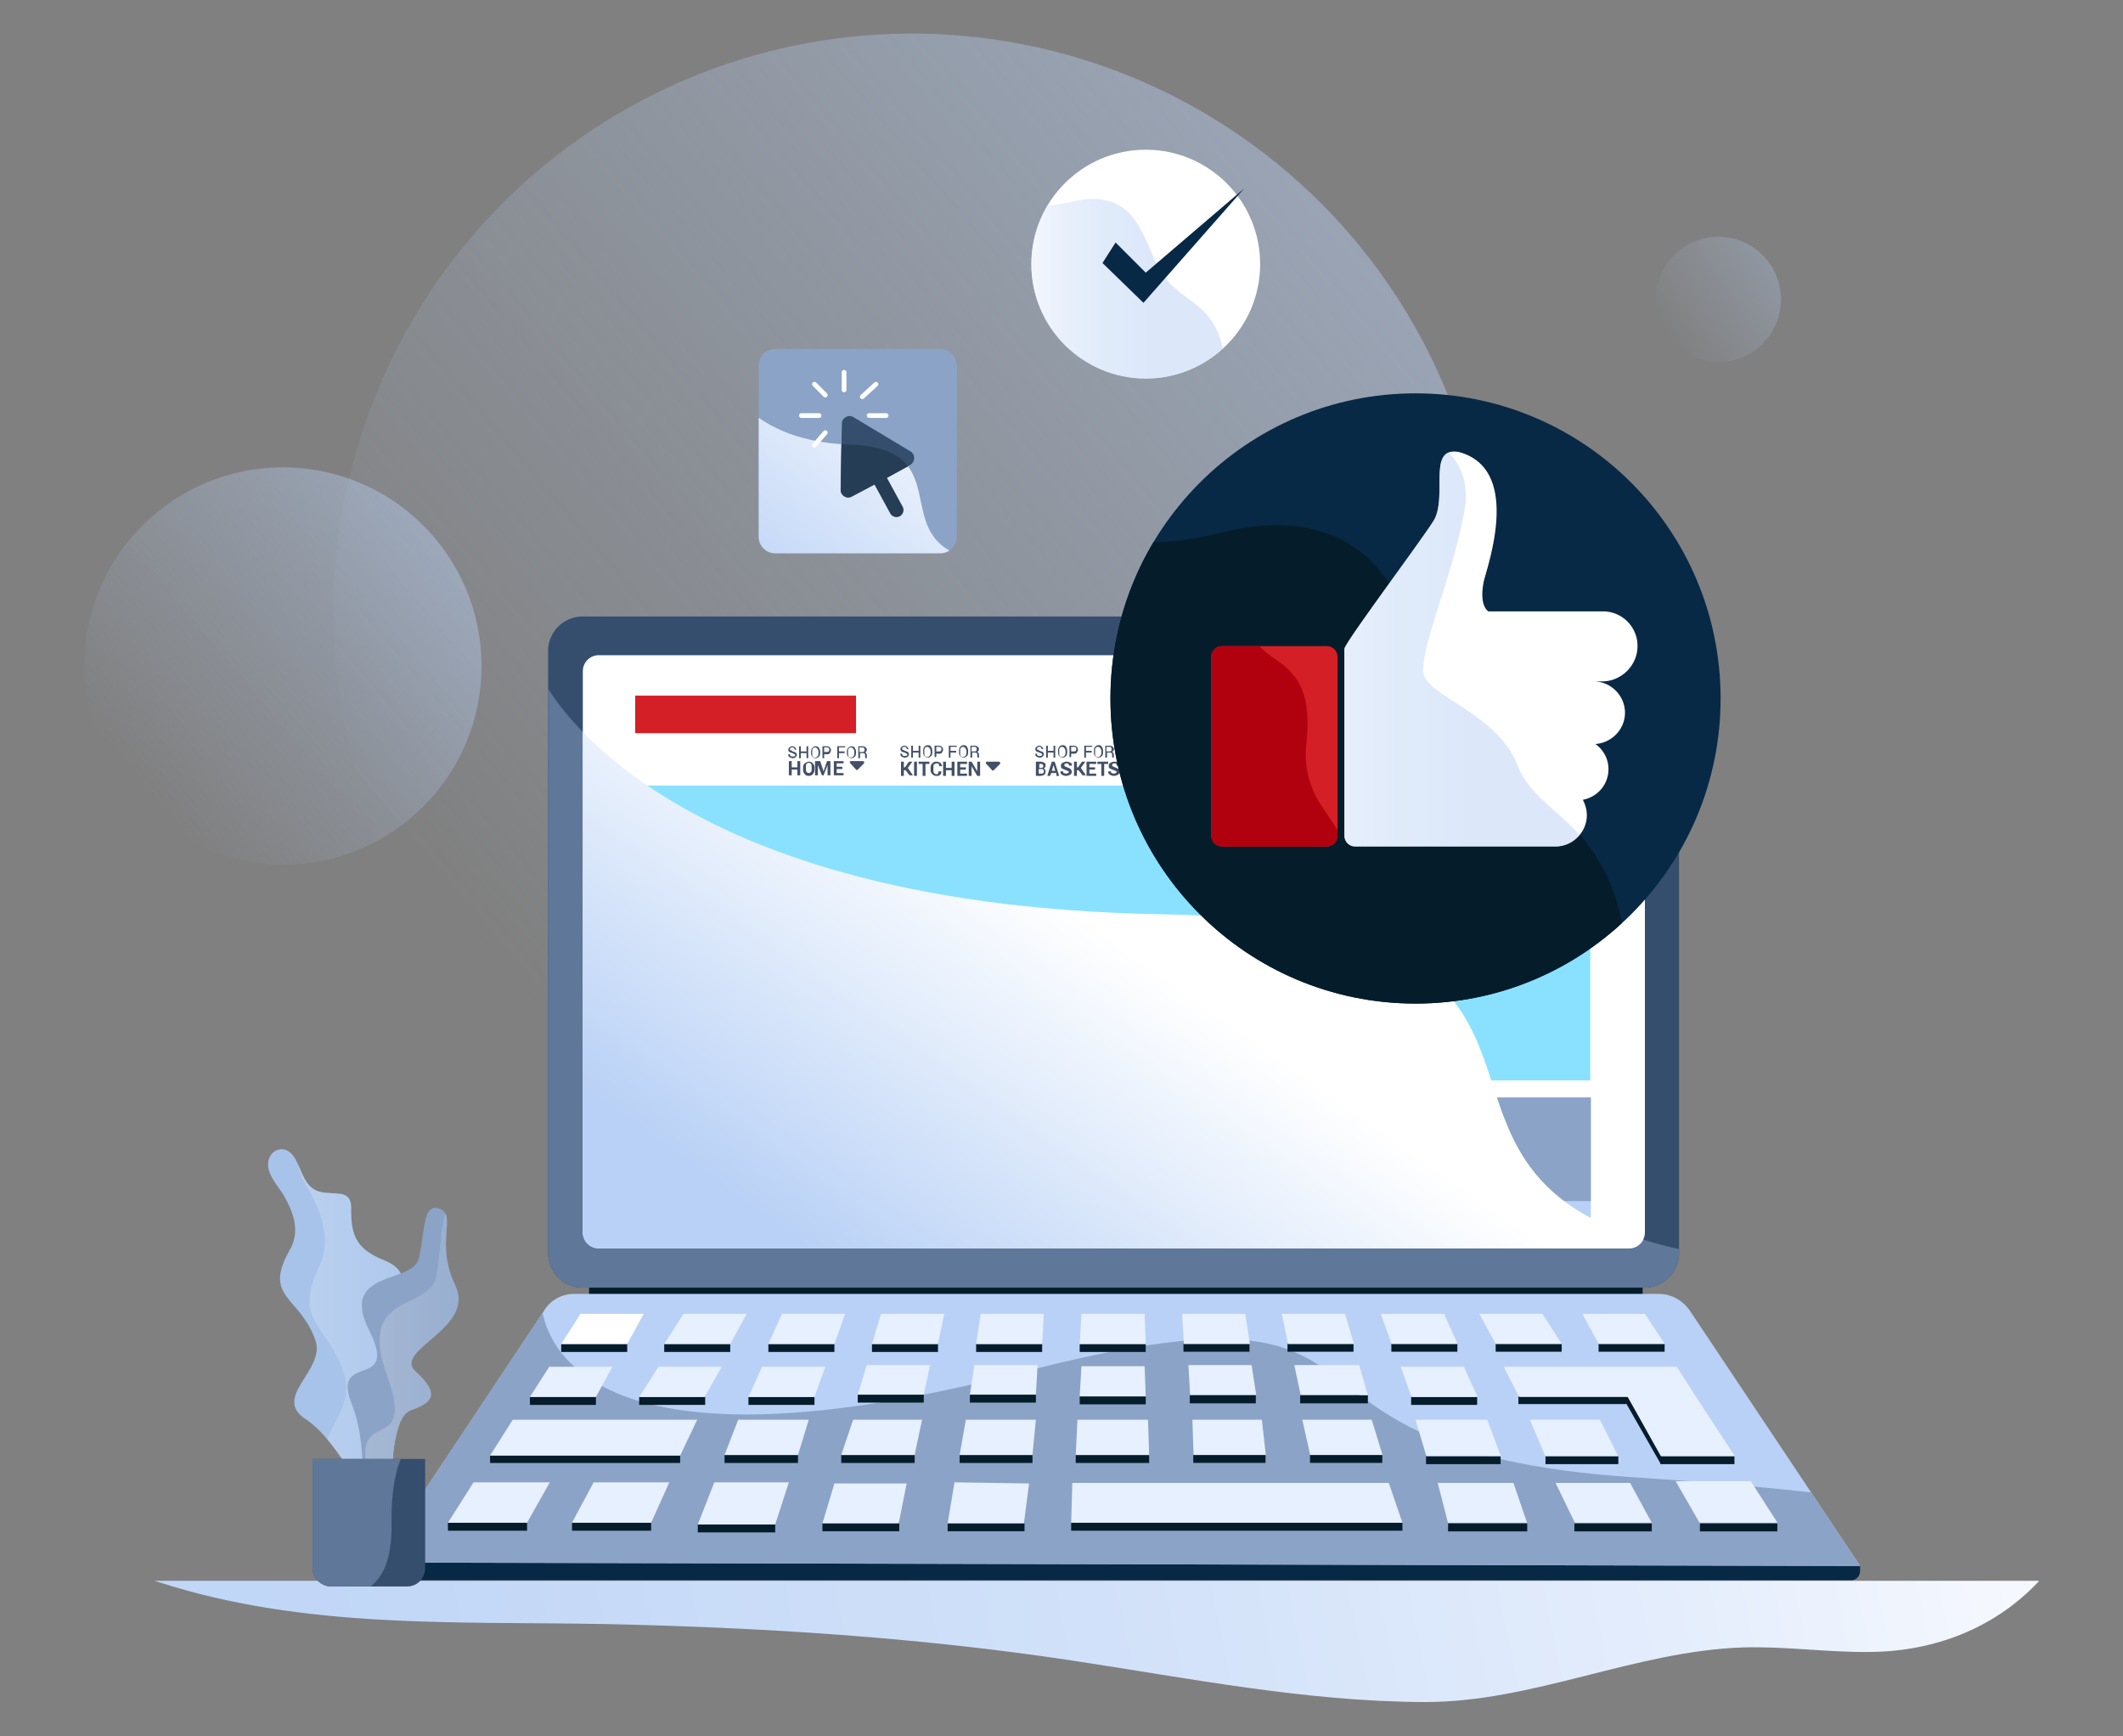 <svg xmlns="http://www.w3.org/2000/svg" xmlns:xlink="http://www.w3.org/1999/xlink" viewBox="0 0 373 305"><rect x="0" y="0" width="373" height="305" fill="#808080" stroke="none"/><style><![CDATA[.l{fill:#051d2b}.m{fill:#e6f0ff}.n{fill:#fff}.o{stroke-miterlimit:10}.p{stroke-linecap:round}.q{stroke-linejoin:round}.r{fill:#d41f26}.s{stroke-width:.597}.t{fill:#354e6e}.u{stroke:#435067}.v{fill:#8ba3c6}.w{fill:#b9d1f6}.x{stroke-width:.522}.y{fill:#072945}.z{stroke-width:2.09}]]></style><linearGradient id="A" gradientUnits="userSpaceOnUse" x1="87.338" y1="169.38" x2="426.224" y2="-118.076"><stop offset="0" stop-color="#b9d1f6" stop-opacity="0"></stop><stop offset=".144" stop-color="#b9d1f6" stop-opacity=".144"></stop><stop offset="1" stop-color="#b9d1f6"></stop></linearGradient><circle cx="160.2" cy="107.5" r="101.6" fill="url(#A)"></circle><linearGradient id="B" gradientUnits="userSpaceOnUse" x1="24.656" y1="138.213" x2="140.947" y2="39.571"><stop offset="0" stop-color="#b9d1f6" stop-opacity="0"></stop><stop offset=".144" stop-color="#b9d1f6" stop-opacity=".144"></stop><stop offset="1" stop-color="#b9d1f6"></stop></linearGradient><circle cx="49.7" cy="117" r="34.9" fill="url(#B)"></circle><linearGradient id="C" gradientUnits="userSpaceOnUse" x1="292.668" y1="58.7" x2="358.347" y2="15.577"><stop offset="0" stop-color="#b9d1f6" stop-opacity="0"></stop><stop offset=".144" stop-color="#b9d1f6" stop-opacity=".144"></stop><stop offset="1" stop-color="#b9d1f6"></stop></linearGradient><circle cx="301.9" cy="52.6" r="11" fill="url(#C)"></circle><path d="M103.5 223.2h185.1v7.6H103.5z" class="l"></path><path d="M288.9 226.2H102.4a6.06 6.06 0 0 1-6.1-6.1V114.4a6.06 6.06 0 0 1 6.1-6.1h186.5a6.06 6.06 0 0 1 6.1 6.1v105.8c0 3.3-2.8 6-6.1 6z" class="t"></path><defs><path id="D" d="M288.9 226.2H102.4a6.06 6.06 0 0 1-6.1-6.1V114.4a6.06 6.06 0 0 1 6.1-6.1h186.5a6.06 6.06 0 0 1 6.1 6.1v105.8c0 3.3-2.8 6-6.1 6z"></path><path id="E" d="M95 118.7s17.9 40.3 108.9 41.9 28.7 50 99.6 60.4-231.8 9.9-231.8 9.9L95 118.7z"></path><path id="F" d="M143.1 135.2c0 .3-.1.6-.3.8s-.4.3-.7.3-.6-.1-.7-.3c-.2-.2-.3-.4-.3-.8v-.4c0-.3.1-.6.3-.7s.4-.3.7-.3.6.1.7.3c.2.2.3.4.3.7v.4zm-.5-.5c0-.2 0-.4-.1-.5s-.2-.2-.4-.2-.3.1-.4.2-.1.3-.1.5v.4c0 .2 0 .4.1.5s.2.2.4.2.3-.1.4-.2.1-.3.1-.5v-.4z"></path><path id="G" d="M144.1 132.3c0 .3-.1.5-.2.6-.2.2-.4.3-.6.3s-.4-.1-.6-.3-.2-.4-.2-.6v-.3c0-.3.1-.5.2-.6s.3-.3.6-.3.5.1.6.3.2.4.2.6v.3zm-.3-.3c0-.2-.1-.3-.2-.5-.1-.1-.2-.2-.4-.2s-.3.1-.4.2-.1.3-.1.5v.4c0 .2 0 .4.1.5s.2.2.4.2.3-.1.4-.2.2-.3.2-.5v-.4z"></path><path id="H" d="M159.1 135.3h-.3v1h-.5v-2.5h.5v1h.2l.7-1h.6l-.8 1.1.9 1.3h-.6l-.7-.9z"></path><path id="I" d="M163.3 134.2h-.7v2.1h-.5v-2.1h-.7v-.4h1.9v.4z"></path><path id="J" d="M169.7 135.2h-1v.7h1.2v.4h-1.7v-2.5h1.7v.4h-1.2v.6h1v.4z"></path><path id="K" d="M172.2 136.3h-.5l-1-1.7v1.7h-.5v-2.5h.5l1 1.7v-1.7h.5v2.5z"></path><path id="L" d="M159.4 132.6c0-.1 0-.2-.1-.2-.1-.1-.2-.1-.4-.2s-.4-.1-.5-.2-.2-.2-.2-.4.1-.3.2-.4.3-.2.5-.2.4.1.5.2a.76.76 0 0 1 .2.4h0-.3c0-.1 0-.2-.1-.3s-.2-.1-.3-.1-.2 0-.3.1-.1.1-.1.2 0 .2.1.2.2.1.4.2.4.1.5.2.2.2.2.4-.1.3-.2.4-.3.2-.5.2-.4-.1-.6-.2-.2-.3-.2-.5h.3c0 .1 0 .2.1.3s.2.1.4.1c.1 0 .3 0 .3-.1.1 0 .1 0 .1-.1z"></path><path id="M" d="M161.7 133.1h-.3v-.9h-1v.9h-.3V131h.3v.9h1v-.9h.3v2.1z"></path><path id="N" d="M163.8 132.2c0 .3-.1.5-.2.6-.2.2-.4.3-.6.3s-.4-.1-.6-.3-.2-.4-.2-.6v-.4c0-.3.1-.5.2-.6s.3-.3.6-.3.5.1.6.3.2.4.2.6v.4zm-.3-.3c0-.2-.1-.3-.2-.5-.1-.1-.2-.2-.4-.2s-.3.1-.4.2-.1.3-.1.5v.4c0 .2 0 .4.1.5s.2.2.4.2.3-.1.4-.2.2-.3.2-.5v-.4z"></path><path id="O" d="M164.5 132.2v.8h-.3v-2h.8c.2 0 .4.1.5.2s.2.3.2.5-.1.3-.2.5-.3.2-.5.2h-.5zm0-.2h.5c.1 0 .2 0 .3-.1s.1-.2.1-.3 0-.2-.1-.3-.2-.1-.3-.1h-.5v.8z"></path><path id="P" d="M170.8 132.2v.9h-.3V131h.8c.2 0 .4.1.5.2s.2.2.2.4c0 .1 0 .2-.1.3l-.2.2c.1 0 .2.1.2.2.1.1.1.2.1.3v.4c0 .1 0 .1.1.1h0-.3l-.1-.1v-.4c0-.1 0-.2-.1-.3s-.2-.1-.3-.1h-.5zm0-.2h.4c.2 0 .3 0 .3-.1.1-.1.1-.2.1-.3s0-.2-.1-.3-.2-.1-.3-.1h-.5v.8z"></path><path id="Q" d="M173.4 133.8h2.1c.2 0 .3.2.2.4l-1.1 1.1c-.1.1-.2.1-.3 0l-1-1.1c-.2-.1-.1-.4.1-.4z"></path><path id="R" d="M187.8 135.7c0-.1 0-.2-.1-.2-.1-.1-.2-.1-.4-.2-.3-.1-.5-.2-.7-.3s-.2-.3-.2-.5a.55.55 0 0 1 .3-.5c.2-.1.4-.2.7-.2s.5.1.7.2.3.3.2.5h0-.5c0-.1 0-.2-.1-.3s-.2-.1-.3-.1-.2 0-.3.1-.1.1-.1.2 0 .2.1.2c.1.1.2.1.4.2.3.1.5.2.6.3s.2.3.2.5a.55.55 0 0 1-.3.5c-.2.1-.4.2-.7.2s-.5-.1-.7-.2-.3-.3-.3-.6h.5c0 .1 0 .3.1.3s.2.1.4.1c.1 0 .2 0 .3-.1s.2-.1.2-.1z"></path><path id="S" d="M191.8 132.2h-1v.9h-.3V131h1.4v.2h-1.1v.7h1v.3z"></path><path id="T" d="M211.1 135.3v1h-.5v-2.5h.9c.3 0 .5.1.7.2s.2.3.2.5c0 .1 0 .2-.1.3s-.2.2-.3.2c.1 0 .3.1.3.2.1.1.1.2.1.4v.4c0 .1.1.1.1.2h0-.5s-.1-.1-.1-.2v-.4c0-.1 0-.2-.1-.3s-.2-.1-.3-.1h-.4zm0-.4h.4c.1 0 .2 0 .3-.1s.1-.1.1-.3c0-.1 0-.2-.1-.3s-.2-.1-.3-.1h-.4v.8z"></path><path id="U" d="M212.9 136.3v-2.5h.8c.3 0 .6.1.7.3.2.2.3.4.3.7v.4c0 .3-.1.5-.3.7s-.4.3-.7.3h-.8zm.5-2.1v1.7h.3c.2 0 .3-.1.4-.2s.2-.3.2-.5v-.4c0-.2-.1-.3-.2-.5s-.2-.2-.4-.2h-.3z"></path><path id="V" d="M233 120.9c0 .2 0 .3-.1.4s-.2.1-.4.1-.3 0-.4-.1-.1-.2-.1-.4v-.2c0-.2 0-.3.1-.4s.2-.1.4-.1.3 0 .4.1.1.2.1.4v.2zm-.3-.2c0-.1 0-.2-.1-.2 0-.1-.1-.1-.2-.1s-.2 0-.2.1-.1.1-.1.2v.2c0 .1 0 .2.1.2 0 .1.1.1.2.1s.2 0 .2-.1.1-.1.1-.2v-.2z"></path><path id="W" d="M235.4 120.9h-.5v.4h.6v.2h-.8v-1.2h.8v.2h-.6v.3h.5v.1z"></path><path id="X" d="M242.5 120.2v.8c0 .1 0 .2-.1.3s-.2.1-.4.1c-.1 0-.3 0-.4-.1s-.1-.2-.1-.3v-.8h.2v.8c0 .1 0 .1.1.2 0 0 .1.1.2.1s.1 0 .2-.1c0 0 .1-.1.1-.2v-.8h.2z"></path><path id="Y" d="M243.6 120.4h-.4v1h-.2v-1h-.3v-.2h.9v.2z"></path><path id="Z" d="M257.3 121h0c0 .1 0 .2-.1.3s-.2.1-.3.1-.3 0-.4-.1-.1-.2-.1-.4v-.2c0-.2 0-.3.1-.4s.2-.1.4-.1.3 0 .4.1.1.2.1.3h0-.2c0-.1 0-.1-.1-.2s-.1-.1-.2-.1-.1 0-.2.1c0 .1-.1.1-.1.2v.2c0 .1 0 .2.1.2 0 .1.1.1.2.1s.1 0 .2-.1c0 0 .1-.1.1-.2h.1z"></path><path id="a" d="M259.7 121.5h-.2l-.5-.8v.8h-.2v-1.2h.2l.5.8v-.8h.2v1.2z"></path><path id="b" d="M266.3 121.1s0-.1-.1-.1c0 0-.1-.1-.2-.1s-.3-.1-.3-.2c-.1-.1-.1-.1-.1-.2s0-.2.1-.2c.1-.1.2-.1.3-.1s.2 0 .3.1.1.2.1.3h0-.2c0-.1 0-.1-.1-.1 0 0-.1-.1-.2-.1h-.2l-.1.1s0 .1.1.1.1.1.2.1.2.1.3.2.1.1.1.2 0 .2-.1.3-.2.1-.3.1-.3 0-.4-.1-.1-.2-.1-.3h.2c0 .1 0 .1.1.2 0 0 .1.1.2.1h.2c.2-.2.2-.2.2-.3z"></path><path id="c" d="M116.7 236.1h11.6v1.4h-11.6z"></path><path id="d" d="M219.53 237.46h-11.6v-1.4h11.6z"></path><path id="e" d="M126 64.2s3.8 13.3 23.3 13.9 6.1 16.6 21.3 20-49.6 3.3-49.6 3.3l5-37.2z"></path></defs><clipPath id="f"><use xlink:href="#D"></use></clipPath><use xlink:href="#E" clip-path="url(#f)" fill="#5f7799"></use><defs><path id="g" d="M286.2 219.3h-181c-1.5 0-2.8-1.2-2.8-2.8v-98.6c0-1.5 1.2-2.8 2.8-2.8h181c1.5 0 2.8 1.2 2.8 2.8v98.6c0 1.6-1.3 2.8-2.8 2.8z"></path></defs><clipPath id="h"><use xlink:href="#g"></use></clipPath><g clip-path="url(#h)"><path d="M101.8 113.1h187.5v162.1H101.8z" class="n"></path><path d="M111.6 122.2h38.8v6.6h-38.8z" class="r"></path><g fill="#435067"><path d="M140.6 136.2h-.5v-1h-1v1h-.5v-2.5h.5v1.1h1v-1.1h.5v2.5z"></path><use xlink:href="#F"></use><path d="M144.1 133.7l.6 1.8.6-1.8h.6v2.5h-.5v-1.8l-.7 1.8h-.3l-.7-1.8v1.8h-.5v-2.5h.9zm3.9 1.4h-1v.7h1.2v.4h-1.7v-2.5h1.7v.4H147v.6h1v.4zm-8.3-2.4c0-.1 0-.2-.1-.2-.1-.1-.2-.1-.4-.2s-.4-.1-.5-.2-.2-.2-.2-.4.1-.3.2-.4.3-.2.5-.2.4.1.5.2a.76.76 0 0 1 .2.4h0-.3c0-.1 0-.2-.1-.3s-.2-.1-.3-.1-.2 0-.3.1-.1.1-.1.2 0 .2.1.2.2.1.4.2.4.1.5.2.2.2.2.4-.1.3-.2.4-.3.2-.5.2-.4-.1-.6-.2-.2-.3-.2-.5h.3c0 .1 0 .2.1.3s.2.1.4.1c.1 0 .3 0 .3-.1.1.1.1 0 .1-.1zm2.3.5h-.3v-.9h-1v.9h-.3v-2.1h.3v.9h1v-.9h.3v2.1z"></path><use xlink:href="#G"></use><path d="M144.8 132.4v.8h-.3v-2.1h.8c.2 0 .4.1.5.2s.2.3.2.5-.1.3-.2.5-.3.2-.5.2h-.5zm0-.3h.5c.1 0 .2 0 .3-.1s.1-.2.1-.3 0-.2-.1-.3-.2-.1-.3-.1h-.5v.8zm3.6.2h-1v.9h-.3v-2.1h1.4v.2h-1.1v.7h1v.3zm2 0c0 .3-.1.5-.2.6-.2.2-.4.3-.6.3s-.4-.1-.6-.3-.2-.4-.2-.6v-.3c0-.3.1-.5.2-.6s.3-.3.6-.3.5.1.6.3.2.4.2.6v.3zm-.3-.3c0-.2-.1-.3-.2-.5-.1-.1-.2-.2-.4-.2s-.3.1-.4.2-.1.3-.1.5v.4c0 .2 0 .4.1.5s.2.2.4.2.3-.1.4-.2.2-.3.2-.5v-.4zm1 .3v.9h-.3v-2.1h.8c.2 0 .4.1.5.2s.2.2.2.4c0 .1 0 .2-.1.3l-.2.2c.1 0 .2.1.2.2.1.1.1.2.1.3v.4c0 .1 0 .1.1.1h0-.3l-.1-.1v-.4c0-.1 0-.2-.1-.3s-.2-.1-.3-.1h-.5zm0-.2h.4c.2 0 .3 0 .3-.1.1-.1.1-.2.1-.3s0-.2-.1-.3-.2-.1-.3-.1h-.5v.8zm-1.6 1.6h2.1c.2 0 .3.2.2.4l-1.1 1.1c-.1.1-.2.1-.3 0l-1-1.1c-.2-.2-.1-.4.1-.4z"></path><use xlink:href="#H"></use><path d="M161.1 136.3h-.5v-2.5h.5v2.5z"></path><use xlink:href="#I"></use><path d="M165.4 135.5h0c0 .3-.1.5-.2.6-.2.2-.4.2-.7.2s-.5-.1-.7-.3-.3-.4-.3-.7v-.5c0-.3.1-.5.3-.7s.4-.3.7-.3.5.1.7.2c.2.2.3.4.3.6h0-.5c0-.2 0-.3-.1-.4s-.2-.1-.4-.1a.76.76 0 0 0-.4.2c-.1.1-.1.3-.1.5v.5a.9.9 0 0 0 .1.5c.1.1.2.2.4.2s.3 0 .3-.1.1-.2.1-.4h.5zm2.3.8h-.5v-1h-1v1h-.5v-2.5h.5v1.1h1v-1.1h.5v2.5z"></path><use xlink:href="#J"></use><use xlink:href="#K"></use><use xlink:href="#L"></use><use xlink:href="#M"></use><use xlink:href="#N"></use><use xlink:href="#O"></use><path d="M168 132.2h-1v.9h-.3V131h1.4v.2H167v.7h1v.3zm2.1 0c0 .3-.1.5-.2.6-.2.2-.4.3-.6.3s-.4-.1-.6-.3-.2-.4-.2-.6v-.4c0-.3.1-.5.2-.6s.3-.3.6-.3.5.1.6.3.2.4.2.6v.4zm-.3-.3c0-.2-.1-.3-.2-.5-.1-.1-.2-.2-.4-.2s-.3.1-.4.2-.1.3-.1.5v.4c0 .2 0 .4.1.5s.2.2.4.2.3-.1.4-.2.2-.3.2-.5v-.4z"></path><use xlink:href="#P"></use><use xlink:href="#Q"></use><path d="M182 136.3v-2.5h.8c.3 0 .5.1.7.2s.2.3.2.5c0 .1 0 .2-.1.3s-.1.2-.3.2c.1 0 .3.1.3.2.1.1.1.2.1.4s-.1.4-.2.5c-.2.1-.4.2-.7.2h-.8zm.5-1.4h.4c.1 0 .2 0 .3-.1s.1-.1.1-.2 0-.2-.1-.3-.2-.1-.3-.1h-.3v.7zm0 .3v.7h.5c.1 0 .2 0 .3-.1s.1-.1.1-.3c0-.1 0-.2-.1-.3s-.2-.1-.3-.1h-.5zm3.1.6h-.9l-.2.5h-.5l.8-2.5h.5l.8 2.5h-.5v-.5zm-.8-.4h.6l-.3-1-.3 1z"></path><use xlink:href="#R"></use><path d="M189.5 135.3h-.3v1h-.5v-2.5h.5v1h.2l.7-1h.6l-.8 1.1.9 1.3h-.6l-.7-.9zm2.9-.1h-1v.7h1.2v.4h-1.7v-2.5h1.7v.4h-1.2v.6h1v.4zm2.3-1h-.7v2.1h-.5v-2.1h-.7v-.4h1.9v.4z"></path><path d="M196.2 135.7c0-.1 0-.2-.1-.2-.1-.1-.2-.1-.4-.2-.3-.1-.5-.2-.7-.3s-.2-.3-.2-.5a.55.55 0 0 1 .3-.5c.2-.1.4-.2.7-.2s.5.1.7.2.3.3.2.5h0-.5c0-.1 0-.2-.1-.3s-.2-.1-.3-.1-.2 0-.3.1-.1.1-.1.2 0 .2.1.2c.1.1.2.1.4.2.3.1.5.2.6.3s.2.3.2.5a.55.55 0 0 1-.3.5c-.2.1-.4.2-.7.2s-.5-.1-.7-.2-.3-.3-.3-.6h.5c0 .1 0 .3.1.3s.2.1.4.1c.1 0 .2 0 .3-.1s.2-.1.2-.1zm-13.1-3.1c0-.1 0-.2-.1-.2-.1-.1-.2-.1-.4-.2s-.4-.1-.5-.2-.2-.2-.2-.4.1-.3.2-.4.3-.2.5-.2.4.1.5.2a.76.76 0 0 1 .2.4h0-.3c0-.1 0-.2-.1-.3s-.2-.1-.3-.1-.2 0-.3.1-.1.1-.1.2 0 .2.1.2.2.1.4.2.4.1.5.2.2.2.2.4-.1.3-.2.4-.3.2-.5.2-.4-.1-.6-.2-.2-.3-.2-.5h.3c0 .1 0 .2.1.3s.2.1.4.1c.1 0 .3 0 .3-.1.1 0 .1 0 .1-.1zm2.3.5h-.3v-.9h-1v.9h-.3V131h.3v.9h1v-.9h.3v2.1zm2.1-.9c0 .3-.1.5-.2.6-.2.2-.4.3-.6.3s-.4-.1-.6-.3-.2-.4-.2-.6v-.4c0-.3.1-.5.2-.6s.3-.3.6-.3.5.1.6.3.2.4.2.6v.4zm-.3-.3c0-.2-.1-.3-.2-.5-.1-.1-.2-.2-.4-.2s-.3.1-.4.2-.1.3-.1.5v.4c0 .2 0 .4.1.5s.2.2.4.2.3-.1.4-.2.2-.3.2-.5v-.4zm1 .3v.8h-.3v-2h.8c.2 0 .4.1.5.2s.2.3.2.5-.1.3-.2.5-.3.2-.5.2h-.5zm0-.2h.5c.1 0 .2 0 .3-.1s.1-.2.1-.3 0-.2-.1-.3-.2-.1-.3-.1h-.5v.8z"></path><use xlink:href="#S"></use><path d="M193.8 132.2c0 .3-.1.5-.2.6-.2.2-.4.3-.6.3s-.4-.1-.6-.3-.2-.4-.2-.6v-.4c0-.3.1-.5.2-.6s.3-.3.6-.3.5.1.6.3.2.4.2.6v.4zm-.3-.3c0-.2-.1-.3-.2-.5-.1-.1-.2-.2-.4-.2s-.3.1-.4.2-.1.3-.1.5v.4c0 .2 0 .4.1.5s.2.2.4.2.3-.1.4-.2.2-.3.2-.5v-.4zm1 .3v.9h-.3V131h.8c.2 0 .4.1.5.2s.2.2.2.4c0 .1 0 .2-.1.3l-.2.2c.1 0 .2.1.2.2.1.1.1.2.1.3v.4c0 .1 0 .1.1.1h0-.3l-.1-.1v-.4c0-.1 0-.2-.1-.3s-.2-.1-.3-.1h-.5zm0-.2h.4c.2 0 .3 0 .3-.1.1-.1.1-.2.1-.3s0-.2-.1-.3-.2-.1-.3-.1h-.5v.8zm3.4 1.8h2.1c.2 0 .3.2.2.4l-1.1 1.1c-.1.1-.2.1-.3 0l-1-1.1c-.2-.1-.1-.4.1-.4zM208 136l-.3.3c-.1.1-.4.1-.6.1-.3 0-.5-.1-.7-.3s-.3-.4-.3-.7v-.5c0-.3.1-.5.3-.7s.4-.3.7-.3.5.1.7.2.2.3.2.6h0-.5c0-.1-.1-.2-.1-.3-.1-.1-.2-.1-.3-.1-.2 0-.3.1-.4.2s-.1.3-.1.5v.5a.9.9 0 0 0 .1.5c.1.1.2.2.4.2h.3c.1 0 .1-.1.2-.1v-.5h-.6v-.6h.9v1zm1.7-.2h-.9l-.2.5h-.5l.8-2.5h.5l.8 2.5h-.5v-.5zm-.7-.4h.6l-.3-1-.3 1z"></path><use xlink:href="#T"></use><use xlink:href="#U"></use><path d="M216.7 135.2h-1v.7h1.2v.4h-1.7v-2.5h1.7v.4h-1.2v.6h1v.4zm2.5 1.1h-.5l-1-1.7v1.7h-.5v-2.5h.5l1 1.7v-1.7h.5v2.5zm1.2-.7c0-.1 0-.2.1-.3l.3-.3c-.1-.1-.1-.2-.2-.3 0-.1-.1-.2-.1-.3 0-.2.1-.4.2-.5s.3-.2.5-.2.3.1.4.2.2.2.2.4c0 .1 0 .2-.1.3s-.1.2-.2.2l-.2.1.5.5c0-.1.1-.1.1-.2v-.3h.4c0 .2 0 .3-.1.4 0 .1-.1.2-.2.3l.4.4h-.5l-.1-.2c-.1.1-.2.1-.3.1h-.3c-.2 0-.4-.1-.6-.2-.1.3-.2.1-.2-.1zm.8.4h.2c.1 0 .1 0 .2-.1l-.5-.6c-.1.1-.1.1-.1.2v.2c0 .1 0 .2.1.2-.1 0 0 .1.1.1zm-.2-1.6v.1c0 .1.1.1.1.2l.1-.1c.1 0 .1-.1.1-.1v-.1c0-.1 0-.1-.1-.2 0 0-.1-.1-.2-.1s-.1 0-.2.1c.3.1.2.2.2.2zm4.6.9c0 .3-.1.6-.3.8s-.4.3-.7.3-.6-.1-.7-.3c-.2-.2-.3-.4-.3-.8v-.4c0-.3.1-.6.3-.7s.4-.3.7-.3.6.1.7.3c.2.2.3.4.3.7v.4zm-.5-.5c0-.2 0-.4-.1-.5s-.2-.2-.4-.2-.3.1-.4.2-.1.3-.1.5v.4c0 .2 0 .4.1.5s.2.2.4.2.3-.1.4-.2.1-.3.1-.5v-.4zm2.9-1v1.6c0 .3-.1.5-.3.6-.2.2-.4.2-.7.2s-.5-.1-.7-.2-.3-.4-.3-.6v-1.6h.5v1.6c0 .2 0 .3.1.4s.2.1.4.1.3 0 .4-.1.1-.2.1-.4v-1.6h.5zm2.1.4h-.7v2.1h-.5v-2.1h-.7v-.4h1.9v.4zm.3 2.1v-2.5h.8c.3 0 .6.1.7.3.2.2.3.4.3.7v.4c0 .3-.1.5-.3.7s-.4.3-.7.3h-.8zm.5-2.1v1.7h.3c.2 0 .3-.1.4-.2s.2-.3.2-.5v-.4c0-.2-.1-.3-.2-.5s-.2-.2-.4-.2h-.3zm3.7 1.1c0 .3-.1.6-.3.8s-.4.3-.7.3-.6-.1-.7-.3c-.2-.2-.3-.4-.3-.8v-.4c0-.3.1-.6.3-.7s.4-.3.7-.3.6.1.7.3c.2.2.3.4.3.7v.4zm-.4-.5c0-.2 0-.4-.1-.5s-.2-.2-.4-.2-.3.1-.4.2-.1.3-.1.5v.4c0 .2 0 .4.1.5s.2.2.4.2.3-.1.4-.2.1-.3.1-.5v-.4zm2.8.5c0 .3-.1.6-.3.8s-.4.3-.7.3-.6-.1-.7-.3c-.2-.2-.3-.4-.3-.8v-.4c0-.3.1-.6.3-.7s.4-.3.7-.3.6.1.7.3c.2.2.3.4.3.7v.4zm-.5-.5c0-.2 0-.4-.1-.5s-.2-.2-.4-.2-.3.1-.4.2-.1.3-.1.5v.4c0 .2 0 .4.1.5s.2.2.4.2.3-.1.4-.2.1-.3.1-.5v-.4zm1.4.5v1h-.5v-2.5h.9c.3 0 .5.1.7.2s.2.3.2.5c0 .1 0 .2-.1.3s-.2.2-.3.2c.1 0 .3.1.3.2.1.1.1.2.1.4v.4c0 .1.1.1.1.2h0-.5s-.1-.1-.1-.2v-.4c0-.1 0-.2-.1-.3s-.2-.1-.3-.1h-.4zm0-.4h.4c.1 0 .2 0 .3-.1s.1-.1.1-.3c0-.1 0-.2-.1-.3s-.2-.1-.3-.1h-.4v.8zm-30.7-2.3c0-.1 0-.2-.1-.2-.1-.1-.2-.1-.4-.2s-.4-.1-.5-.2-.2-.2-.2-.4.1-.3.2-.4.3-.2.5-.2.4.1.5.2a.76.76 0 0 1 .2.4h0-.3c0-.1 0-.2-.1-.3s-.2-.1-.3-.1-.2 0-.3.1-.1.1-.1.2 0 .2.1.2.2.1.4.2.4.1.5.2.2.2.2.4-.1.3-.2.4-.3.2-.5.2-.4-.1-.6-.2-.2-.3-.2-.5h.3c0 .1 0 .2.1.3s.2.1.4.1c.1 0 .3 0 .3-.1 0 0 .1 0 .1-.1zm2.2.5h-.3v-.9h-1v.9h-.3V131h.3v.9h1v-.9h.3v2.1zm2.1-.9c0 .3-.1.5-.2.6-.2.2-.4.3-.6.3s-.4-.1-.6-.3-.2-.4-.2-.6v-.4c0-.3.1-.5.2-.6s.3-.3.6-.3.5.1.6.3.2.4.2.6v.4zm-.2-.3c0-.2-.1-.3-.2-.5-.1-.1-.2-.2-.4-.2s-.3.1-.4.2-.1.3-.1.5v.4c0 .2 0 .4.1.5s.2.2.4.2.3-.1.4-.2.2-.3.2-.5v-.4zm.9.3v.8h-.2v-2h.8c.2 0 .4.1.5.2s.2.3.2.5-.1.3-.2.5-.3.2-.5.2h-.6zm0-.2h.5c.1 0 .2 0 .3-.1s.1-.2.1-.3 0-.2-.1-.3-.2-.1-.3-.1h-.5v.8zm3.6.2h-1v.9h-.3V131h1.4v.2h-1.1v.7h1v.3zm2.1 0c0 .3-.1.5-.2.6-.2.2-.4.3-.6.3s-.4-.1-.6-.3-.2-.4-.2-.6v-.4c0-.3.1-.5.2-.6s.3-.3.6-.3.5.1.6.3.2.4.2.6v.4zm-.3-.3c0-.2-.1-.3-.2-.5-.1-.1-.2-.2-.4-.2s-.3.1-.4.2-.1.3-.1.5v.4c0 .2 0 .4.1.5s.2.2.4.2.3-.1.4-.2.2-.3.2-.5v-.4zm1 .3v.9h-.3V131h.8c.2 0 .4.1.5.2s.2.2.2.4c0 .1 0 .2-.1.3l-.2.2c.1 0 .2.1.2.2.1.1.1.2.1.3v.4c0 .1 0 .1.1.1h0-.3l-.1-.1v-.4c0-.1 0-.2-.1-.3s-.2-.1-.3-.1h-.5zm0-.2h.4c.2 0 .3 0 .3-.1.1-.1.1-.2.1-.3s0-.2-.1-.3-.2-.1-.3-.1h-.5v.8zm22.4 1.8h2.1c.2 0 .3.2.2.4l-1.1 1.1c-.1.1-.2.1-.3 0l-1-1.1c-.2-.1-.1-.4.1-.4z"></path></g><g stroke-width=".3" class="n q u"><g class="o"><path d="M250.7 131.1h28.7v4.5h-28.7z"></path><path d="M252.8 133.3H267" class="p"></path></g><circle cx="277" cy="133.2" r=".9"></circle><path d="M277.6 133.8l.8.8" class="o p"></path></g><g fill="#435067"><path d="M231.7 121.5h-.2v-.5h-.5v.5h-.2v-1.2h.2v.5h.5v-.5h.2v1.2z"></path><use xlink:href="#V"></use><path d="M233.5 120.2l.3.9.3-.9h.3v1.2h-.2v-.9l-.3.9h-.2l-.3-.9v.9h-.2v-1.2h.3z"></path><use xlink:href="#W"></use><path d="M238.8 121.2h-.4l-.1.3h-.3l.4-1.2h.3l.4 1.2h-.3v-.3zm-.4-.2h.3l-.2-.5-.1.5zm.8.5v-1.2h.4c.1 0 .3 0 .3.1.1.1.1.1.1.3v.2l-.1.1c.1 0 .1.1.2.1s.1.1.1.2 0 .2-.1.3-.2.1-.3.1h-.6zm.3-.8h.4l.1-.1c0-.1 0-.1-.1-.1h-.4v.2zm0 .2v.4h.4l.1-.1v-.1h-.5z"></path><path d="M241.3 120.9c0 .2 0 .3-.1.4s-.2.1-.4.1-.3 0-.4-.1-.1-.2-.1-.4v-.2c0-.2 0-.3.1-.4s.2-.1.4-.1.3 0 .4.1.1.2.1.4v.2zm-.2-.2c0-.1 0-.2-.1-.2 0-.1-.1-.1-.2-.1s-.2 0-.2.1-.1.1-.1.2v.2c0 .1 0 .2.1.2 0 .1.1.1.2.1s.2 0 .2-.1.1-.1.1-.2v-.2z"></path><use xlink:href="#X"></use><use xlink:href="#Y"></use><path d="M245.1 120.2v.8c0 .1 0 .2-.1.3s-.2.1-.4.1c-.1 0-.3 0-.4-.1s-.1-.2-.1-.3v-.8h.2v.8c0 .1 0 .1.1.2 0 0 .1.1.2.1s.1 0 .2-.1c0 0 .1-.1.1-.2v-.8h.2z"></path><path d="M246 121.1s0-.1-.1-.1c0 0-.1-.1-.2-.1s-.3-.1-.3-.2c-.1-.1-.1-.1-.1-.2s0-.2.1-.2c.1-.1.2-.1.3-.1s.2 0 .3.1.1.2.1.3h0-.1c0-.1 0-.1-.1-.1 0 0-.1-.1-.2-.1h-.2l-.1.1s0 .1.1.1.1.1.2.1.2.1.3.2.1.1.1.2 0 .2-.1.3-.2.1-.3.1-.3 0-.4-.1-.1-.2-.1-.3h.2c0 .1 0 .1.1.2 0 0 .1.1.2.1h.2c.1-.2.1-.2.1-.3z"></path><use xlink:href="#Z"></use><path d="M258.5 120.9c0 .2 0 .3-.1.4s-.2.1-.4.1-.3 0-.4-.1-.1-.2-.1-.4v-.2c0-.2 0-.3.1-.4s.2-.1.4-.1.3 0 .4.1.1.2.1.4v.2zm-.3-.2c0-.1 0-.2-.1-.2 0-.1-.1-.1-.2-.1s-.2 0-.2.1-.1.1-.1.2v.2c0 .1 0 .2.1.2 0 .1.1.1.2.1s.2 0 .2-.1.1-.1.1-.2v-.2z"></path><use xlink:href="#a"></use><path d="M260.8 120.4h-.4v1h-.2v-1h-.3v-.2h.9v.2zm.7.8h-.5l-.1.3h-.3l.4-1.2h.3l.4 1.2h-.3l.1-.3zm-.4-.2h.3l-.2-.5-.1.5zm1.8 0h0c0 .1 0 .2-.1.3s-.2.1-.3.1-.3 0-.4-.1-.1-.2-.1-.4v-.2c0-.2 0-.3.1-.4s.2-.1.4-.1.3 0 .4.1.1.2.1.3h0-.2c0-.1 0-.1-.1-.2s-.1-.1-.2-.1-.1 0-.2.1c0 .1-.1.1-.1.2v.2c0 .1 0 .2.1.2 0 .1.1.1.2.1s.1 0 .2-.1c0 0 .1-.1.1-.2h.1z"></path><path d="M263.9 120.4h-.4v1h-.2v-1h-.3v-.2h.9v.2zm1.5-.2v.8c0 .1 0 .2-.1.3s-.2.1-.4.1c-.1 0-.3 0-.4-.1s-.1-.2-.1-.3v-.8h.2v.8c0 .1 0 .1.1.2 0 0 .1.1.2.1s.1 0 .2-.1c0 0 .1-.1.1-.2v-.8h.2z"></path><use xlink:href="#b"></use><path d="M249.3 120.9h-.5v.4h.6v.2h-.8v-1.2h.8v.2h-.6v.3h.5v.1zm.6.2h0l.3-.9h.3l-.4 1.2h-.3l-.4-1.2h.3l.2.9zm1.5-.2h-.5v.4h.6v.2h-.8v-1.2h.8v.2h-.6v.3h.5v.1zm1.2.6h-.2l-.5-.8v.8h-.2v-1.2h.2l.5.8v-.8h.2v1.2zm1.1-1.1h-.4v1h-.2v-1h-.3v-.2h.9v.2z"></path><path d="M254.5 121.1s0-.1-.1-.1c0 0-.1-.1-.2-.1s-.3-.1-.3-.2c-.1-.1-.1-.1-.1-.2s0-.2.1-.2c.1-.1.2-.1.3-.1s.2 0 .3.1.1.2.1.3h0-.2c0-.1 0-.1-.1-.1 0 0-.1-.1-.2-.1h-.2l-.1.1s0 .1.1.1.1.1.2.1.2.1.3.2.1.1.1.2 0 .2-.1.3-.2.1-.3.1-.3 0-.4-.1-.1-.2-.1-.3h.2c0 .1 0 .1.1.2 0 0 .1.1.2.1h.2c.2-.2.2-.2.2-.3zm13.8.2h.6v.2h-.9v-1.2h.2v1z"></path><path d="M269.9 120.9c0 .2 0 .3-.1.4s-.2.1-.4.1-.3 0-.4-.1-.1-.2-.1-.4v-.2c0-.2 0-.3.1-.4s.2-.1.4-.1.3 0 .4.1.1.2.1.4v.2zm-.3-.2c0-.1 0-.2-.1-.2 0-.1-.1-.1-.2-.1s-.2 0-.2.1-.1.1-.1.2v.2c0 .1 0 .2.1.2 0 .1.1.1.2.1s.2 0 .2-.1.1-.1.1-.2v-.2zm1.4.6s-.1.1-.2.1-.2.1-.3.1c-.2 0-.3 0-.4-.1s-.1-.2-.1-.4v-.3c0-.1 0-.3.1-.4s.2-.1.4-.1.3 0 .3.1c.1.1.1.2.1.3h0-.2c0-.1 0-.1-.1-.2 0 0-.1-.1-.2-.1s-.1 0-.2.1c0 .1-.1.1-.1.2v.3c0 .1 0 .2.1.2 0 .1.1.1.2.1h.2v-.2h-.2v-.2h.5v.5zm.5.2h-.2v-1.2h.2v1.2zm1.3 0h-.2l-.5-.8v.8h-.2v-1.2h.2l.5.8v-.8h.2v1.2z"></path></g><path d="M278.5 121.8h-2.4a.65.65 0 0 1-.6-.6v-1.8h3.5v1.8c.1.3-.2.6-.5.6z" class="r"></path><circle cx="277.3" cy="120.5" r=".4" class="n"></circle><path d="M279.1 119.8h-3.5c-.2 0-.4-.2-.4-.4h0c0-.2.2-.4.4-.4h3.5c.2 0 .4.2.4.4h0c-.1.2-.2.4-.4.4z" class="v"></path><path d="M277.3 119.3l1.5-1.6" fill="none" stroke="#d41f26" stroke-width=".448" class="o p q"></path><path d="M168.8 192.8h53.5v24h-53.5z" class="w"></path><path d="M187 213.9h18.5" class="n o p q u x"></path><path d="M168.8 192.8h53.5V211h-53.5z" class="r"></path><path d="M226 192.8h53.5v24H226z" class="w"></path><path d="M244.2 213.9h18.5" class="n o p q u x"></path><path d="M226 192.8h53.5V211H226z" class="v"></path><path d="M111.6 192.8h53.5v24h-53.5z" class="w"></path><path d="M111.6 192.8h53.5V211h-53.5z" class="t"></path><path d="M129.8 213.9h18.5" class="n o p q u x"></path><path d="M111.6 221.9h53.5v33.3h-53.5z" class="r"></path><g fill="none" stroke="#fff" class="o q"><path d="M115.2 225.1h46.3v27h-46.3z" class="s"></path><g class="p"><path d="M122.6 233.6h31.5" class="z"></path><g class="s"><path d="M122.6 242.8h31.5m-26.7-4.2h21.9"></path></g></g></g><path d="M168.8 221.9h53.5v33.3h-53.5z" class="w"></path><g fill="none" class="o q"><path d="M172.4 225.1h46.3v27h-46.3z" stroke="#354e6e" class="s"></path><g class="p"><path d="M179.8 233.6h31.5" stroke-width="2.087" class="u"></path><g stroke="#354e6e" class="s"><path d="M179.8 242.8h31.5m-26.7-4.2h21.9"></path></g></g></g><path d="M226 221.9h53.5v33.3H226z" class="r"></path><g fill="none" stroke="#fff" class="o q"><path d="M229.6 225.1h46.3v27h-46.3z" class="s"></path><g class="p"><path d="M237 233.6h31.5" class="z"></path><g class="s"><path d="M237 242.8h31.5m-26.7-4.2h21.8"></path></g></g></g><path d="M111.6 138h167.8v51.8H111.6z" fill="#89e1ff"></path><circle cx="186.6" cy="183.9" r=".9" class="t"></circle><g class="n"><circle cx="192.5" cy="183.9" r=".9"></circle><circle cx="198.5" cy="183.9" r=".9"></circle><circle cx="204.5" cy="183.9" r=".9"></circle></g><linearGradient id="i" gradientUnits="userSpaceOnUse" x1="204.615" y1="171.243" x2="161.092" y2="233.111"><stop offset="0" stop-color="#fff"></stop><stop offset=".361" stop-color="#e6effc"></stop><stop offset=".997" stop-color="#b9d1f6"></stop></linearGradient><use xlink:href="#E" opacity=".25" fill="url(#i)"></use></g><path d="M100.9 227.3h190.5c2.2 0 4.3 1.1 5.6 3.1l29.7 44.5c.1.1 0 .2-.1.2l-260.2-.6c-.1 0-.2-.1-.1-.2l29.2-43.9c1.1-2 3.2-3.1 5.4-3.1z" class="w"></path><path d="M326.8 275.1v.9c0 .9-.7 1.6-1.5 1.6H67.5c-.8 0-1.5-.7-1.5-1.6v-1.5l260.8.6z" class="y"></path><defs><path id="j" d="M100.9 227.3h190.5c2.2 0 4.3 1.1 5.6 3.1l29.7 44.5c.1.1 0 .2-.1.2l-260.2-.6c-.1 0-.2-.1-.1-.2l29.2-43.9c1.1-2 3.2-3.1 5.4-3.1z"></path></defs><clipPath id="k"><use xlink:href="#j"></use></clipPath><path d="M95 226.9s-3.9 36.9 84.4 14.2c73.6-19 36.3 13.7 107.4 18.4C524.2 275 27 322 27 322l68-95.1z" clip-path="url(#k)" class="v"></path><path d="M98.6 236.1h11.6v1.4H98.6z" class="l"></path><path d="M102 230.8h11.1l-2.9 5.3H98.6z" class="n"></path><use xlink:href="#c" class="l"></use><path d="M120.1 230.8h11.1l-2.9 5.3h-11.6z" class="m"></path><path d="M135 236.1h11.6v1.4H135z" class="l"></path><path d="M137.4 230.8h11.1l-1.9 5.3H135z" class="m"></path><use xlink:href="#c" x="36.5" class="l"></use><path d="M154.8 230.8h11.1l-1.1 5.3h-11.6z" class="m"></path><use xlink:href="#c" x="54.8" class="l"></use><path d="M172.3 230.8h11.1l-.3 5.3h-11.6z" class="m"></path><use xlink:href="#c" x="73" class="l"></use><path d="M190 230.8h11.1l.2 5.3h-11.6z" class="m"></path><use xlink:href="#d" class="l"></use><path d="M218.8 230.8h-11.1l.3 5.3h11.6z" class="m"></path><use xlink:href="#d" x="72.936" class="l"></use><path d="M289 230.8h-11l2.9 5.3h11.6z" class="m"></path><use xlink:href="#d" x="54.852" class="l"></use><path d="M271 230.8h-11.1l2.9 5.3h11.6z" class="m"></path><use xlink:href="#d" x="36.526" class="l"></use><path d="M253.7 230.8h-11.1l1.9 5.3h11.6z" class="m"></path><use xlink:href="#d" x="18.276" class="l"></use><path d="M236.3 230.8h-11.1l1.1 5.3h11.6z" class="m"></path><path d="M100.5 267.5h13.9v1.4h-13.9z" class="l"></path><path d="M104.3 260.4h13.3l-3.2 7.1h-13.9z" class="m"></path><path d="M78.7 267.5h13.9v1.4H78.7z" class="l"></path><path d="M83.2 260.4h13.4l-4 7.1H78.7z" class="m"></path><path d="M144.5 267.6H158v1.4h-13.5z" class="l"></path><path d="M146.6 260.6h12.7l-1.4 7h-13.4z" class="m"></path><path d="M166.5 267.6H180v1.4h-13.5z" class="l"></path><path d="M167.7 260.4l13.1.2-.9 7h-13.4z" class="m"></path><path d="M122.6 267.8h13.6v1.4h-13.6z" class="l"></path><path d="M125.5 260.4h13.1l-2.4 7.4h-13.6z" class="m"></path><path d="M312.27 269.022h-13.6v-1.4h13.6z" class="l"></path><path d="M307.6 260.2h-13.2l4.2 7.3h13.7z" class="m"></path><path d="M290.207 269.022h-13.6v-1.4h13.6z" class="l"></path><path d="M286.4 260.5h-13.1l3.4 7h13.5z" class="m"></path><path d="M268.324 269.022h-13.9v-1.4h13.9z" class="l"></path><path d="M265.9 260.5h-13.3l1.8 7h13.9z" class="m"></path><path d="M188.2 267.5h58.2v1.4h-58.2z" class="l"></path><path d="M246.4 267.5l-2.4-7h-55.6l-.2 7z" class="m"></path><path d="M93.1 245.4h11.6v1.4H93.1z" class="l"></path><path d="M96.5 240.1h11.1l-2.9 5.3H93.1z" class="m"></path><use xlink:href="#c" x="-4.4" y="9.3" class="l"></use><path d="M115.7 240.1h11.1l-3 5.3h-11.5z" class="m"></path><use xlink:href="#c" x="73" y="9.2" class="l"></use><path d="M190 240h11.1l.2 5.3h-11.6z" class="m"></path><path d="M170.4 245H182v1.4h-11.6z" class="l"></path><path d="M171.2 239.8h11.1l-.3 5.2h-11.6z" class="m"></path><use xlink:href="#d" x="1.108" y="9.066" class="l"></use><path d="M219.9 239.8h-11.1l.3 5.2h11.6z" class="m"></path><use xlink:href="#c" x="34" y="8.9" class="l"></use><path d="M152.3 239.8h11.1l-1.1 5.2h-11.6z" class="m"></path><use xlink:href="#c" x="14.8" y="9.3" class="l"></use><path d="M133.9 240.1H145l-1.9 5.3h-11.6z" class="m"></path><path d="M240.328 246.526h-11.9v-1.4h11.9z" class="l"></path><path d="M238.8 239.8h-11.4l1.1 5.2h11.8z" class="m"></path><use xlink:href="#d" x="39.998" y="9.34" class="l"></use><path d="M257.2 240.1h-11.1l1.9 5.3h11.6z" class="m"></path><g class="l"><path d="M304.73 257.205h-13v-1.4h13zm-18.952-10.55h-19v-1.4h19z"></path><path d="M285.8 246.7l6 10.5.2-1.2-6-10.6-.8-.1z"></path></g><path d="M304.8 255.8l-6.8-10.4-3.4-5.3h-30.4l2.7 5.3H286l5.8 10.4z" class="m"></path><path d="M189 255.6h12.9v1.4H189z" class="l"></path><path d="M189.3 249.4h12.4l.2 6.2H189z" class="m"></path><path d="M168.6 255.6h12.8v1.4h-12.8z" class="l"></path><path d="M169.7 249.4H182l-.6 6.2h-12.8z" class="m"></path><path d="M222.35 256.986h-12.7v-1.4h12.7z" class="l"></path><path d="M221.7 249.4h-12.2l.2 6.2h12.7z" class="m"></path><path d="M127.3 255.6h12.9v1.4h-12.9z" class="l"></path><path d="M129.7 249.4h12.4l-1.9 6.2h-12.9z" class="m"></path><path d="M147.8 255.6h12.9v1.4h-12.9z" class="l"></path><path d="M149.9 249.4H162l-1.3 6.2h-12.9z" class="m"></path><path d="M284.334 257.205h-12.8v-1.4h12.8z" class="l"></path><path d="M281.1 249.4h-12.3l2.7 6.4h12.8z" class="m"></path><path d="M242.864 256.986h-12.7v-1.4h12.7z" class="l"></path><path d="M241 249.4h-12.2l1.4 6.2h12.7z" class="m"></path><path d="M263.647 257.205h-13.1v-1.4h13.1z" class="l"></path><path d="M261.3 249.4h-12.6l1.9 6.4h13.1z" class="m"></path><path d="M86.1 255.7h33.4v1.3H86.1z" class="l"></path><path d="M90.1 249.4h32.4l-3 6.3H86.1z" class="m"></path><linearGradient id="l" gradientUnits="userSpaceOnUse" x1="381.593" y1="242.058" x2="-323.847" y2="388.896"><stop offset="0" stop-color="#fff"></stop><stop offset=".01" stop-color="#fdfdff"></stop><stop offset=".132" stop-color="#e4edfc"></stop><stop offset=".268" stop-color="#d1e1f9"></stop><stop offset=".426" stop-color="#c3d8f7"></stop><stop offset=".626" stop-color="#bbd3f6"></stop><stop offset=".997" stop-color="#b9d1f6"></stop></linearGradient><path d="M358.2 277.8c-7.8 8.3-18.4 12.3-29.6 12.4-7.4.1-14.8-1-22.2-.8-19.2.6-37.1 9.7-56.3 9.6-20.8-.1-41.3-4.2-61.8-7.3-27.1-4.1-54.5-5.8-81.8-6.4-26.4-.5-52.9.9-78.4-7.3-.3-.1-.7-.2-1-.3h331.1" fill="url(#l)"></path><path d="M49.2 201.9c.9-.1 1.8.3 2.5 1.4 1.2 1.9 1.6 4.6 3.6 5.7 1.2.7 2.7.5 4.1.7.5 0 1.1.1 1.6.5.6.5.7 1.3.7 2-.1 5.1 1.1 7.3 5.8 9.2 4.5 1.8 3.6 4.9 1.5 8.7-7 13 6.2 7.4 1.8 17.9s1.3 23.1-5.3 17.9c0 0-5.8-12.7-11.8-16.6s3.6-8.6 1.7-13.9c-2.7-7.7-9.3-7.4-4.5-15.8 1.9-3.3.7-6.6-1.1-9.7-1-1.6-2.8-3.5-2.7-5.5.1-1.5 1.1-2.4 2.1-2.5z" fill="#a7c3ea"></path><defs><path id="m" d="M49.2 201.9c.9-.1 1.8.3 2.5 1.4 1.2 1.9 1.6 4.6 3.6 5.7 1.2.7 2.7.5 4.1.7.5 0 1.1.1 1.6.5.6.5.7 1.3.7 2-.1 5.1 1.1 7.3 5.8 9.2 4.5 1.8 3.6 4.9 1.5 8.7-7 13 6.2 7.4 1.8 17.9s1.3 23.1-5.3 17.9c0 0-5.8-12.7-11.8-16.6s3.6-8.6 1.7-13.9c-2.7-7.7-9.3-7.4-4.5-15.8 1.9-3.3.7-6.6-1.1-9.7-1-1.6-2.8-3.5-2.7-5.5.1-1.5 1.1-2.4 2.1-2.5z"></path></defs><clipPath id="n"><use xlink:href="#m"></use></clipPath><linearGradient id="o" gradientUnits="userSpaceOnUse" x1="52.257" y1="240.96" x2="76.859" y2="240.96"><stop offset="0" stop-color="#fff"></stop><stop offset=".997" stop-color="#b9d1f6"></stop></linearGradient><path d="M54.4 200.5c.9-.1 1.8.4 2.5 1.7 1.2 2.4 1.6 5.7 3.6 7.1 1.2.9 2.7.7 4.1.8.5.1 1.1.2 1.6.6.6.6.7 1.6.7 2.5-.1 6.4 1.1 9.1 5.8 11.4 4.5 2.2 3.6 6.1 1.5 10.9-7 16.2 6.2 9.2 1.8 22.2-4.4 13.1 1.3 28.7-5.3 22.3 0 0-5.8-15.8-11.8-20.7s3.6-10.7 1.7-17.3c-2.7-9.6-9.3-9.3-4.5-19.6 1.9-4.1.7-8.3-1.1-12-1-2-2.8-4.3-2.7-6.8.1-1.9 1-3 2.1-3.1z" opacity=".23" clip-path="url(#n)" fill="url(#o)"></path><path d="M77.1 212.3c-3-1-2.4 4.7-3.6 9-1.3 4.2-14 1.9-8.6 12.5 5.3 10.6-6.8 3.6-3.1 12.8 3.6 9.3.3 19.2 4.2 16.7s2.2-14.2 6.3-15.6 4.8-3 .7-6.8c-4-3.8 10.6-7.5 7-15.1-3.7-7.7.5-12.4-2.9-13.5z" class="v"></path><defs><path id="p" d="M77.1 212.3c-3-1-2.4 4.7-3.6 9-1.3 4.2-14 1.9-8.6 12.5 5.3 10.6-6.8 3.6-3.1 12.8 3.6 9.3.3 19.2 4.2 16.7s2.2-14.2 6.3-15.6 4.8-3 .7-6.8c-4-3.8 10.6-7.5 7-15.1-3.7-7.7.5-12.4-2.9-13.5z"></path></defs><clipPath id="q"><use xlink:href="#p"></use></clipPath><linearGradient id="r" gradientUnits="userSpaceOnUse" x1="64.089" y1="247.321" x2="83.582" y2="247.321"><stop offset="0" stop-color="#fff"></stop><stop offset=".997" stop-color="#b9d1f6"></stop></linearGradient><path d="M80.2 212c-3-1.4-2.4 6.5-3.6 12.4-1.3 5.9-14 2.6-8.6 17.2 5.3 14.7-6.8 4.9-3.1 17.7 3.6 12.8.3 26.5 4.2 23s2.2-19.6 6.3-21.5 4.8-4.1.7-9.4c-4-5.2 10.6-10.4 7-20.9-3.7-10.5.5-16.9-2.9-18.5z" opacity=".23" clip-path="url(#q)" fill="url(#r)"></path><path d="M71.5 278.7H58.2a3.33 3.33 0 0 1-3.3-3.3v-19.1h19.8v19.1c0 1.9-1.4 3.3-3.2 3.3z" class="t"></path><defs><path id="s" d="M71.5 278.7H58.2a3.33 3.33 0 0 1-3.3-3.3v-19.1h19.8v19.1c0 1.9-1.4 3.3-3.2 3.3z"></path></defs><clipPath id="t"><use xlink:href="#s"></use></clipPath><path d="M73.2 252.7s-4.6 1.8-4.4 14.9-7.1 12.9-12.4 13.5-7.8-16.4-7.8-17 6.2-12.7 6.3-12.8c.2-.2 18.3 1.4 18.3 1.4z" clip-path="url(#t)" fill="#5f7799"></path><path d="M165.2 97.2h-29c-1.6 0-2.9-1.3-2.9-2.9V64.2c0-1.6 1.3-2.9 2.9-2.9h29c1.6 0 2.9 1.3 2.9 2.9v30.1c0 1.6-1.3 2.9-2.9 2.9z" class="v"></path><defs><path id="u" d="M165.2 97.2h-29c-1.6 0-2.9-1.3-2.9-2.9V64.2c0-1.6 1.3-2.9 2.9-2.9h29c1.6 0 2.9 1.3 2.9 2.9v30.1c0 1.6-1.3 2.9-2.9 2.9z"></path></defs><clipPath id="v"><use xlink:href="#u"></use></clipPath><linearGradient id="w" gradientUnits="userSpaceOnUse" x1="165.274" y1="61.299" x2="129.797" y2="107.211"><stop offset="0" stop-color="#fff"></stop><stop offset=".997" stop-color="#b9d1f6"></stop></linearGradient><use xlink:href="#e" opacity=".23" clip-path="url(#v)" fill="url(#w)"></use><path d="M154.8 84.5l5.1-2.8c.9-.5 1-1.8.1-2.4l-10-6c-.9-.6-2.1.1-2.1 1.1l-.2 11.6a1.33 1.33 0 0 0 2 1.2l5.1-2.7z" fill="#89e1ff"></path><g class="o p q"><path d="M153.3 81.9l4.2 7.7" fill="none" stroke="#263d56" stroke-width="2.48"></path><path d="M145 76l-1.9 2.2m-2.3-5.2h3.1m-.8-5.5l1.9 1.9m3.3-4v3.1m5.6-1l-2.4 2.2m1.2 3.3h3" stroke="#fff" stroke-width=".827" class="y"></path></g><defs><path id="x" d="M154.8 84.5l5.1-2.8c.9-.5 1-1.8.1-2.4l-10-6c-.9-.6-2.1.1-2.1 1.1l-.2 11.6a1.33 1.33 0 0 0 2 1.2l5.1-2.7z"></path></defs><use xlink:href="#x" class="t"></use><clipPath id="y"><use xlink:href="#x"></use></clipPath><use xlink:href="#e" clip-path="url(#y)" fill="#263d56"></use><circle cx="201.3" cy="46.4" r="20.1" class="n"></circle><defs><circle id="z" cx="201.3" cy="46.4" r="20.1"></circle></defs><clipPath id="AA"><use xlink:href="#z"></use></clipPath><linearGradient id="AB" gradientUnits="userSpaceOnUse" x1="177.339" y1="51.831" x2="215.249" y2="51.831"><stop offset="0" stop-color="#fff"></stop><stop offset=".01" stop-color="#fdfdff"></stop><stop offset=".132" stop-color="#e4edfc"></stop><stop offset=".268" stop-color="#d1e1f9"></stop><stop offset=".426" stop-color="#c3d8f7"></stop><stop offset=".626" stop-color="#bbd3f6"></stop><stop offset=".997" stop-color="#b9d1f6"></stop></linearGradient><path d="M185.5 60.4c0 .1.3 3.4.6 8.3 9.5 1.8 19.1 2.5 28.7 3.4 0-.4.1-.8.1-1.2.4-3.4.6-6.9-.2-10.3s-2.7-5.9-5.6-7.9c-2.4-1.7-4.4-3.3-5.7-6-1.5-2.9-2.4-6.2-4.6-8.8-2.6-3.1-6.5-3.4-10.3-2.5-8.8 2.2-9.9-1.8-9.9-3.9l-1.3 14.8 8.2 14.1z" opacity=".5" clip-path="url(#AA)" fill="url(#AB)"></path><g class="y"><path d="M193.7 46.2l7.2 7 17.7-20.1-17.3 14.8-5.3-5.3z"></path><circle cx="248.7" cy="122.7" r="53.6"></circle></g><defs><circle id="AC" cx="248.7" cy="122.7" r="53.6"></circle></defs><clipPath id="AD"><use xlink:href="#AC"></use></clipPath><path d="M206.4 160.2c.1.2.7 9 1.7 22.1 25.3 4.8 51.1 6.7 76.8 9.2.1-1.1.1-2.1.3-3.2 1-9.1 1.5-18.5-.5-27.5-2-9.1-7.4-15.9-14.9-21.2-6.4-4.5-11.8-8.8-15.3-16-3.9-7.8-6.4-16.7-12.2-23.5-7-8.3-17.4-9.1-27.5-6.6-23.6 5.9-26.5-4.8-26.5-10.4l-3.6 39.5 21.7 37.6z" clip-path="url(#AD)" class="l"></path><path d="M287.7 113.5a6.06 6.06 0 0 0-6.1-6.1h-20.1s-1.7-.9-.8-5.3c.6-2.6 6.8-19.7-4.4-22.7-5.7-1-1.8 8-4.5 12.2S236.2 113 236.2 114v32.8c0 1 .8 1.9 1.9 1.9h35.2c3 0 5.5-2.5 5.5-5.5 0-1-.3-1.9-.7-2.7 2.6-.5 4.5-2.7 4.5-5.4 0-1.8-.9-3.4-2.3-4.4 2.9-.2 5.2-2.6 5.2-5.5 0-3-2.5-5.5-5.5-5.5h1.7c3.2-.1 6-2.8 6-6.2z" class="n"></path><path d="M233.1 113.5h-18.4c-1 0-1.9.8-1.9 1.9v31.4c0 1 .8 1.9 1.9 1.9h18.4c1 0 1.9-.8 1.9-1.9v-31.4c0-1-.8-1.9-1.9-1.9z" class="r"></path><defs><path id="AE" d="M287.7 113.5a6.06 6.06 0 0 0-6.1-6.1h-20.1s-1.7-.9-.8-5.3c.6-2.6 6.8-19.7-4.4-22.7-5.7-1-1.8 8-4.5 12.2S236.2 113 236.2 114v32.8c0 1 .8 1.9 1.9 1.9h35.2c3 0 5.5-2.5 5.5-5.5 0-1-.3-1.9-.7-2.7 2.6-.5 4.5-2.7 4.5-5.4 0-1.8-.9-3.4-2.3-4.4 2.9-.2 5.2-2.6 5.2-5.5 0-3-2.5-5.5-5.5-5.5h1.7c3.2-.1 6-2.8 6-6.2z"></path></defs><clipPath id="AF"><use xlink:href="#AE"></use></clipPath><linearGradient id="AG" gradientUnits="userSpaceOnUse" x1="218.402" y1="119.959" x2="280.165" y2="119.959"><stop offset="0" stop-color="#fff"></stop><stop offset=".01" stop-color="#fdfdff"></stop><stop offset=".132" stop-color="#e4edfc"></stop><stop offset=".268" stop-color="#d1e1f9"></stop><stop offset=".426" stop-color="#c3d8f7"></stop><stop offset=".626" stop-color="#bbd3f6"></stop><stop offset=".997" stop-color="#b9d1f6"></stop></linearGradient><path d="M246.9 75.2s12.5 2.6 10.4 14.5-8.3 25.2-7.1 29c1.2 3.7 13.1 7 16.4 15.7s15.9 11 13.1 22-61.4 8.2-61.4 8.2L230 99.9c-.2-1.1 16.9-24.7 16.9-24.7z" opacity=".5" clip-path="url(#AF)" fill="url(#AG)"></path><defs><path id="AH" d="M233.1 113.5h-18.4c-1 0-1.9.8-1.9 1.9v31.4c0 1 .8 1.9 1.9 1.9h18.4c1 0 1.9-.8 1.9-1.9v-31.4c0-1-.8-1.9-1.9-1.9z"></path></defs><clipPath id="AI"><use xlink:href="#AH"></use></clipPath><path d="M199.3 98.4s-1.4 6.5 8.1 3.9c3-.8 6.2-.6 8.4 1.9 1.8 2 2.6 4.7 3.9 7.1 1.1 2.2 2.8 3.4 4.8 4.8 2.3 1.6 4 3.6 4.7 6.4.7 2.7.6 5.6.3 8.4a15.91 15.91 0 0 0 1.5 8.6c1 2 2.4 3.8 3.6 5.7.8 1.2 1.4 2.6 1.3 4 0 1.3-.6 2.6-1.4 3.6-1.6 2.2-4 3.6-6.1 5.3-4.6 3.8-7.8 9.3-9 15.2-1.2 6.1-1 12.4-.2 18.5.5 4.1 1 8.3 2.3 12.3 1.3 4.1 3 8.1 4.2 12.3 1.2 4.3 1.9 9.9-.8 13.8-1 1.5-2.4 2.6-4 3.3 0 0 1 2.9.5 3.2s-8.8.6-8.8.6l-6.9-10.7-2-51.8 5.2-13-12.9-42.9c-.1-.2 2.6-7.5 2.6-7.5l.7-13z" clip-path="url(#AI)" fill="#b1000e"></path></svg>
